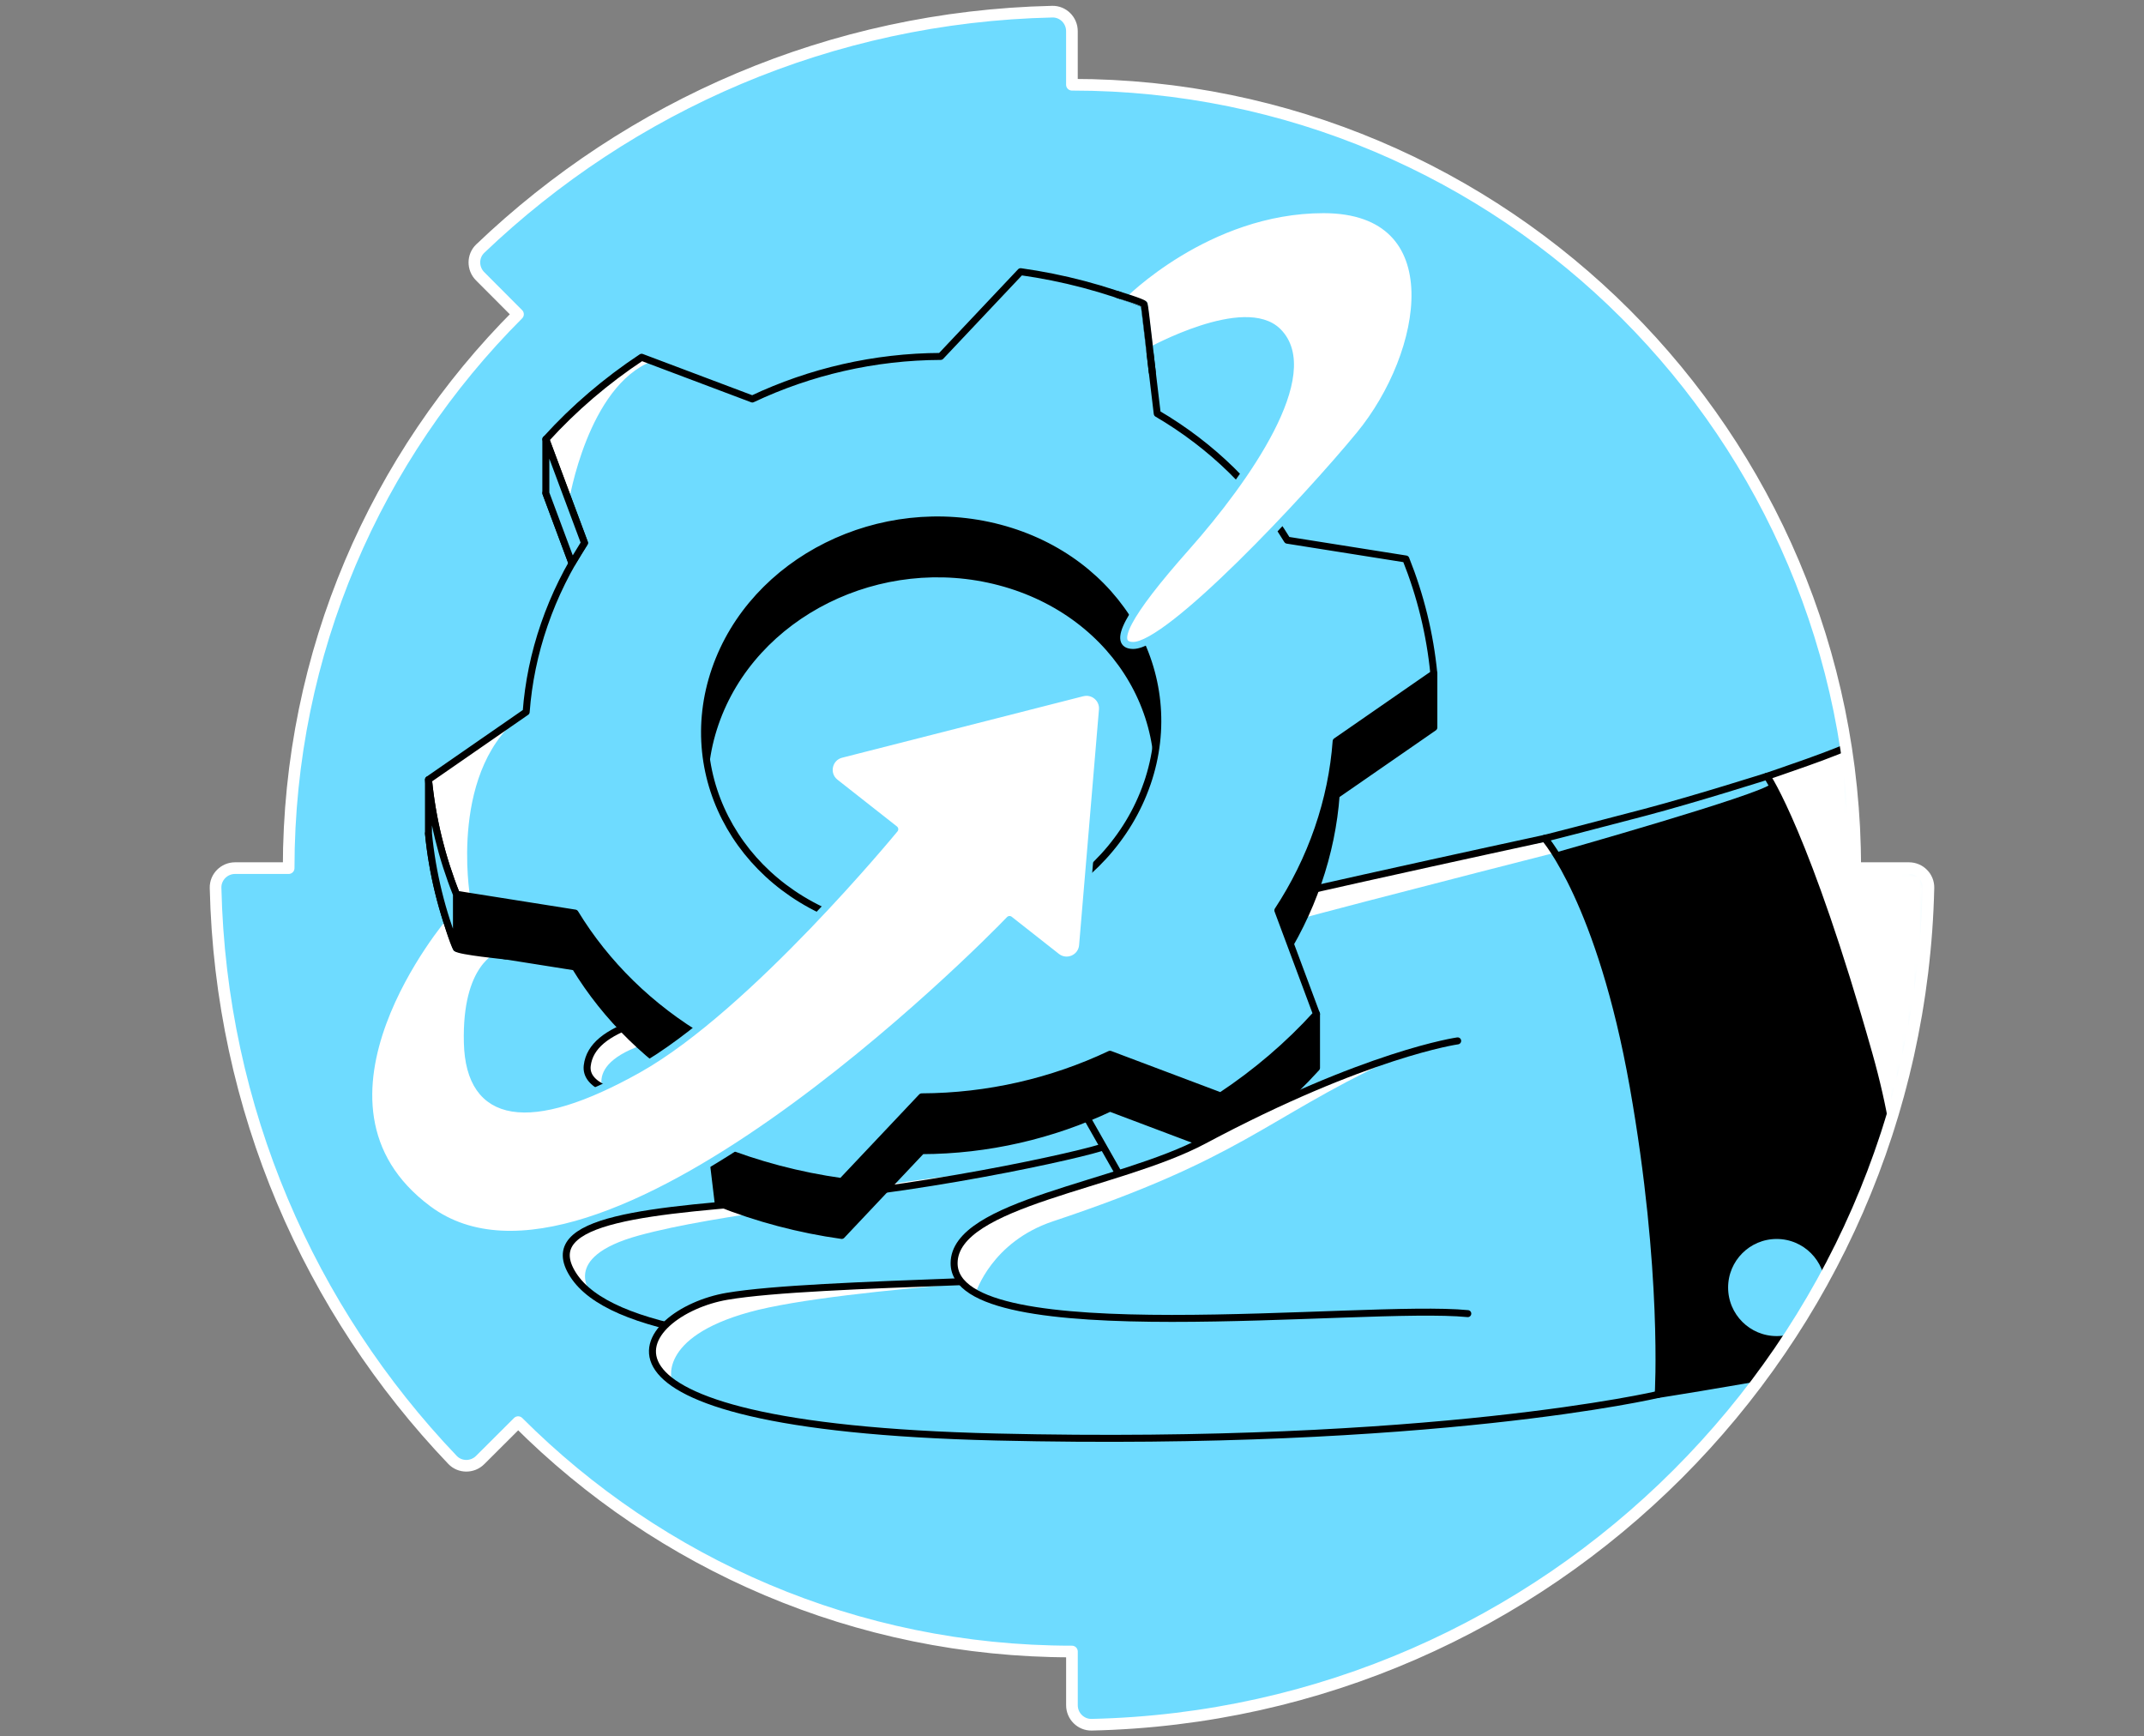 <svg width="368" height="298" viewBox="0 0 368 298" fill="none" xmlns="http://www.w3.org/2000/svg">
<rect x="0" y="0" width="368" height="298" fill="#808080" stroke="none"/>
<path d="M88.936 244.065C113.264 268.389 146.87 283.433 183.991 283.433V292.656C183.991 294.515 185.519 296.039 187.373 295.999C265.883 294.227 329.227 230.898 330.999 152.374C331.042 150.515 329.518 148.988 327.656 148.988H318.432C318.432 74.738 258.237 14.543 183.987 14.543V5.344C183.987 3.478 182.463 1.954 180.605 2.001C142.567 2.86 108.08 18.173 82.436 42.66C81.092 43.939 81.092 46.092 82.404 47.408L88.91 53.932C64.593 78.26 49.546 111.866 49.546 148.988H40.344C38.486 148.988 36.958 150.515 37.001 152.374C37.86 190.408 53.177 224.898 77.663 250.542C78.943 251.89 81.092 251.886 82.411 250.574L88.936 244.068V244.065Z" fill="#6EDBFF"/>
<mask id="mask0_9861_99" style="mask-type:alpha" maskUnits="userSpaceOnUse" x="37" y="2" width="294" height="294">
<path d="M88.936 244.065C113.264 268.389 146.87 283.433 183.991 283.433V292.656C183.991 294.515 185.519 296.039 187.373 295.999C265.883 294.227 329.227 230.898 330.999 152.374C331.042 150.515 329.518 148.988 327.656 148.988H318.432C318.432 74.738 258.237 14.543 183.987 14.543V5.344C183.987 3.478 182.463 1.954 180.605 2.001C142.567 2.86 108.08 18.173 82.436 42.66C81.092 43.939 81.092 46.092 82.404 47.408L88.91 53.932C64.593 78.26 49.546 111.866 49.546 148.988H40.344C38.486 148.988 36.958 150.515 37.001 152.374C37.86 190.408 53.177 224.898 77.663 250.542C78.943 251.89 81.092 251.886 82.411 250.574L88.936 244.068V244.065Z" fill="#FF642D"/>
</mask>
<g mask="url(#mask0_9861_99)">
<path d="M303.303 133.222C303.303 133.222 317.067 128.606 318.055 127.614C319.047 126.622 320.78 144.455 320.532 146.187C320.284 147.92 331.431 144.638 332.171 148.261C332.912 151.885 325.938 219.744 322.469 225.441C319 231.138 318.796 232.522 318.796 232.522L303.299 133.218L303.303 133.222Z" fill="white" stroke="black" stroke-width="1.2" stroke-linecap="round" stroke-linejoin="round"/>
<path d="M190.07 196.498C190.415 197.106 161.119 203.903 136.356 205.833C111.589 207.76 92.106 209.022 98.383 218.795C104.655 228.565 129.753 231.538 169.38 232.53" fill="#6EDBFF"/>
<path d="M101.639 222.171C101.639 222.171 95.78 215.84 109.648 212.037C123.516 208.234 146.777 206.38 160.781 202.789C174.786 199.194 131.489 207.239 114.749 207.799C98.009 208.36 95.766 214.758 97.725 217.605C99.684 220.452 101.639 222.174 101.639 222.174V222.171Z" fill="white"/>
<path d="M190.07 196.498C190.415 197.106 161.119 203.903 136.356 205.833C111.589 207.76 92.106 209.022 98.383 218.795C104.655 228.565 129.753 231.538 169.38 232.53" stroke="black" stroke-width="1.2" stroke-linecap="round" stroke-linejoin="round"/>
<path d="M201.076 217.37C188.858 220.196 140.317 219.829 124.796 222.471C109.274 225.113 93.375 244.79 171.026 246.62C246.102 248.392 284.618 239.312 284.618 239.312C284.618 239.312 293.202 212.036 284.949 180.864C278.666 157.139 265.136 143.879 265.136 143.879C265.136 143.879 206.156 156.607 192.651 160.428C146.093 173.599 102.401 169.35 100.794 182.887C99.188 196.425 182.582 184.825 182.582 184.825L201.073 217.37H201.076Z" fill="#6EDBFF"/>
<path d="M115.442 237.245C115.216 237.083 112.768 229.585 128.595 225.196C144.426 220.807 192.863 218.51 192.863 218.51C192.863 218.51 135.96 219.753 122.761 222.917C109.562 226.08 110.874 232.964 113.156 235.106L115.439 237.248L115.442 237.245Z" fill="white"/>
<path d="M104.447 188.786C104.447 188.786 98.587 182.456 112.455 178.653C126.323 174.85 149.584 172.995 163.588 169.404C177.593 165.809 134.296 173.854 117.556 174.415C100.816 174.975 99.541 182.152 101.5 184.999C103.459 187.846 104.447 188.789 104.447 188.789V188.786Z" fill="white"/>
<path d="M212.353 168.57C212.353 168.57 206.494 162.24 220.361 158.437C234.229 154.634 272.85 144.832 286.851 141.241C300.855 137.646 259.697 144.907 219.488 154.12C203.161 157.862 206.479 161.158 208.438 164.005C210.397 166.852 212.353 168.574 212.353 168.574V168.57Z" fill="white"/>
<path d="M201.076 217.37C188.858 220.196 140.317 219.829 124.796 222.471C109.274 225.113 93.375 244.79 171.026 246.62C246.102 248.392 284.618 239.312 284.618 239.312C284.618 239.312 293.202 212.036 284.949 180.864C278.666 157.139 265.136 143.879 265.136 143.879C265.136 143.879 206.156 156.607 192.651 160.428C146.093 173.599 102.401 169.35 100.794 182.887C99.188 196.425 182.582 184.825 182.582 184.825L201.073 217.37H201.076Z" stroke="black" stroke-width="1.2" stroke-linecap="round" stroke-linejoin="round"/>
<path d="M244.783 116.524C243.935 112.649 242.777 108.857 241.307 105.176L220.947 101.948C215.649 93.249 208.053 85.744 198.628 80.226L196.389 61.462C193.057 60.136 189.592 58.993 185.997 58.047C182.41 57.095 178.797 56.376 175.181 55.869L161.457 70.413C150.116 70.452 139.044 73.033 129.131 77.717L110.13 70.557C104.065 74.575 98.533 79.288 93.692 84.626L100.323 102.412C97.487 106.736 95.151 111.424 93.429 116.42C91.7 121.424 90.686 126.456 90.312 131.431L78.249 139.785L73.547 143.038C74.209 149.832 75.844 156.439 78.35 162.715L98.71 165.943C104.008 174.645 111.6 182.154 121.021 187.669L123.268 206.425C126.6 207.751 130.065 208.898 133.656 209.847C137.251 210.796 140.86 211.519 144.472 212.025L158.204 197.475C169.545 197.442 180.616 194.854 190.523 190.17L209.531 197.338C215.588 193.319 221.127 188.599 225.969 183.262V174.016L223.356 176.252L219.337 165.479C222.173 161.148 224.509 156.467 226.231 151.464C227.953 146.464 228.974 141.435 229.341 136.456L246.109 124.849V115.6L244.787 116.517L244.783 116.524ZM196.896 143.732C190.411 162.56 168.549 173.445 148.078 168.038C127.599 162.632 116.266 142.995 122.757 124.166C129.249 105.342 151.111 94.461 171.583 99.867C192.054 105.266 203.391 124.91 196.899 143.732H196.896Z" fill="black" stroke="black" stroke-width="1.2" stroke-linecap="round" stroke-linejoin="round"/>
<path d="M241.307 95.934L220.947 92.706C215.649 84.007 208.054 76.502 198.629 70.98L196.389 52.224C193.057 50.897 189.592 49.751 185.997 48.802C182.41 47.853 178.797 47.134 175.181 46.627L161.457 61.171C150.116 61.21 139.045 63.791 129.131 68.475L110.13 61.315C104.066 65.326 98.534 70.046 93.692 75.384L100.324 93.17C97.487 97.494 95.151 102.181 93.429 107.178C91.7 112.178 90.687 117.207 90.313 122.185L73.544 133.799C74.205 140.586 75.841 147.2 78.346 153.476L98.706 156.704C104.005 165.403 111.596 172.909 121.018 178.43L123.264 197.187C126.597 198.513 130.062 199.66 133.653 200.609C137.247 201.558 140.856 202.276 144.469 202.783L158.2 188.24C169.541 188.2 180.612 185.619 190.519 180.935L209.527 188.096C215.584 184.084 221.124 179.364 225.965 174.027L219.333 156.24C222.17 151.916 224.506 147.229 226.228 142.232C227.95 137.232 228.971 132.203 229.337 127.225L246.106 115.611C245.448 108.824 243.816 102.21 241.307 95.934V95.934ZM196.896 134.49C190.411 153.314 168.549 164.195 148.078 158.796C127.599 153.39 116.266 133.749 122.758 114.924C129.249 96.096 151.112 85.219 171.583 90.618C192.054 96.024 203.391 115.665 196.9 134.49H196.896Z" fill="#6EDBFF"/>
<path d="M111.916 61.99C100.856 66.275 97.656 86.031 97.656 86.031L93.688 75.388C93.688 75.388 96.74 71.487 101.988 67.404C107.232 63.321 110.126 61.318 110.126 61.318L111.916 61.994V61.99Z" fill="white"/>
<path d="M90.312 122.189C76.862 131.506 80.679 153.847 80.679 153.847L78.35 153.476C78.35 153.476 75.553 147.438 74.55 140.619L73.547 133.8L90.316 122.186L90.312 122.189Z" fill="white"/>
<path d="M241.307 95.934L220.947 92.706C215.649 84.007 208.054 76.502 198.629 70.98L196.389 52.224C193.057 50.897 189.592 49.751 185.997 48.802C182.41 47.853 178.797 47.134 175.181 46.627L161.457 61.171C150.116 61.21 139.045 63.791 129.131 68.475L110.13 61.315C104.066 65.326 98.534 70.046 93.692 75.384L100.324 93.17C97.487 97.494 95.151 102.181 93.429 107.178C91.7 112.178 90.687 117.207 90.313 122.185L73.544 133.799C74.205 140.586 75.841 147.2 78.346 153.476L98.706 156.704C104.005 165.403 111.596 172.909 121.018 178.43L123.264 197.187C126.597 198.513 130.062 199.66 133.653 200.609C137.247 201.558 140.856 202.276 144.469 202.783L158.2 188.24C169.541 188.2 180.612 185.619 190.519 180.935L209.527 188.096C215.584 184.084 221.124 179.364 225.965 174.027L219.333 156.24C222.17 151.916 224.506 147.229 226.228 142.232C227.95 137.232 228.971 132.203 229.337 127.225L246.106 115.611C245.448 108.824 243.816 102.21 241.307 95.934V95.934ZM196.896 134.49C190.411 153.314 168.549 164.195 148.078 158.796C127.599 153.39 116.266 133.749 122.758 114.924C129.249 96.096 151.112 85.219 171.583 90.618C192.054 96.024 203.391 115.665 196.9 134.49H196.896Z" stroke="black" stroke-width="1.2" stroke-linecap="round" stroke-linejoin="round"/>
<path d="M93.688 75.389V84.634L98.178 96.679L100.32 93.175L93.688 75.389Z" fill="#6EDBFF" stroke="black" stroke-width="1.2" stroke-linecap="round" stroke-linejoin="round"/>
<path d="M192.654 50.834C192.654 50.834 207.187 35.984 227.177 35.984C249.291 35.984 244.833 60.665 233.356 74.615C224.19 85.759 200.667 110.842 194.473 110.773C190.817 110.734 193.237 105.655 203.636 93.933C214.039 82.211 226.587 64.134 219.362 56.908C213.665 51.211 197.345 60.248 197.345 60.248L196.385 52.221L192.654 50.83V50.834Z" fill="white" stroke="#6EDBFF" stroke-width="1.2" stroke-linecap="round" stroke-linejoin="round"/>
<path d="M185.81 118.9L144.397 129.458C142.19 130.022 141.586 132.872 143.376 134.281L153.581 142.308C153.581 142.308 128.43 172.938 109.608 183.506C90.787 194.074 80.55 192.23 80.219 178.951C79.888 165.673 85.798 163.905 85.798 163.905L78.346 162.726L76.387 157.183C76.387 157.183 48.928 189.286 73.544 207.532C102.707 229.15 168.797 162.535 173.279 157.805L181.382 164.178C183.1 165.529 185.634 164.429 185.817 162.247L189.225 121.801C189.383 119.917 187.64 118.44 185.81 118.907V118.9Z" fill="white" stroke="#6EDBFF" stroke-width="1.2" stroke-linecap="round" stroke-linejoin="round"/>
<path d="M76.269 156.787C76.269 156.787 77.847 162.089 78.346 162.722C78.774 163.261 86.815 164.063 86.815 164.063" stroke="black" stroke-width="1.2" stroke-linecap="round" stroke-linejoin="round"/>
<path d="M78.346 161.174L78.752 163.309L86.653 164.542C86.653 164.542 87.113 162.54 86.492 162.723C85.873 162.906 78.346 161.174 78.346 161.174V161.174Z" fill="black"/>
<path d="M78.346 153.481V162.727C75.837 156.451 74.205 149.844 73.544 143.05V133.805C74.205 140.591 75.841 147.205 78.346 153.481V153.481Z" fill="#6EDBFF" stroke="black" stroke-width="1.2" stroke-linecap="round" stroke-linejoin="round"/>
<path d="M250.196 178.635C250.196 178.635 234.592 180.809 206.644 195.723C192.007 203.535 163.825 206.446 163.764 216.766C163.674 232.288 234.092 223.679 251.932 225.444" fill="#6EDBFF"/>
<path d="M238.5 182C216.872 192.223 213.129 198.822 180.767 209.592C170.173 213.118 167.492 221.86 167.492 221.86C167.492 221.86 153.5 213 180.4 205.347C211.314 194.732 210 194 218 190C225.43 185.543 238.5 182 238.5 182Z" fill="white"/>
<path d="M250.196 178.635C250.196 178.635 234.592 180.809 206.644 195.723C192.007 203.535 163.825 206.446 163.764 216.766C163.674 232.288 234.092 223.679 251.932 225.444" stroke="black" stroke-width="1.2" stroke-linecap="round" stroke-linejoin="round"/>
<path d="M265.139 143.879C265.139 143.879 274.715 154.777 280.33 186.478C285.945 218.179 284.622 239.312 284.622 239.312C284.622 239.312 296.437 237.467 307.325 235.433C316.157 233.783 318.799 232.525 318.799 232.525C318.799 232.525 331.431 218.51 320.78 180.863C310.129 143.217 303.303 133.221 303.303 133.221C303.303 133.221 291.06 137.11 282.311 139.421C273.561 141.733 265.139 143.879 265.139 143.879V143.879Z" fill="black"/>
<path d="M266.893 146.341C266.893 146.341 302.512 136.3 304 134.499C303.5 133.499 303.307 133.221 303.307 133.221L265.5 143.999L266.893 146.341Z" fill="#6EDBFF"/>
<path d="M265.139 143.879C265.139 143.879 274.715 154.777 280.33 186.478C285.945 218.179 284.622 239.312 284.622 239.312C284.622 239.312 296.437 237.468 307.325 235.433C316.157 233.783 318.799 232.525 318.799 232.525C318.799 232.525 331.431 218.51 320.78 180.863C310.129 143.217 303.303 133.221 303.303 133.221C303.303 133.221 291.06 137.11 282.311 139.421C273.561 141.733 265.139 143.879 265.139 143.879Z" stroke="black" stroke-width="1.2" stroke-linecap="round" stroke-linejoin="round"/>
<path d="M304.949 229.898C309.882 229.898 313.882 225.899 313.882 220.966C313.882 216.032 309.882 212.033 304.949 212.033C300.016 212.033 296.017 216.032 296.017 220.966C296.017 225.899 300.016 229.898 304.949 229.898Z" fill="#6EDBFF" stroke="black" stroke-width="1.2" stroke-linecap="round" stroke-linejoin="round"/>
<path d="M191.867 50.565C191.867 50.565 196.234 51.873 196.385 52.225C196.536 52.577 197.776 63.875 197.776 63.875" stroke="black" stroke-width="1.2" stroke-linecap="round" stroke-linejoin="round"/>
</g>
<path d="M88.936 244.065C113.264 268.389 146.87 283.433 183.991 283.433V292.656C183.991 294.515 185.519 296.039 187.373 295.999C265.883 294.227 329.227 230.898 330.999 152.374C331.042 150.515 329.518 148.988 327.656 148.988H318.432C318.432 74.738 258.237 14.543 183.987 14.543V5.344C183.987 3.478 182.463 1.954 180.605 2.001C142.567 2.86 108.08 18.173 82.436 42.66C81.092 43.939 81.092 46.092 82.404 47.408L88.91 53.932C64.593 78.26 49.546 111.866 49.546 148.988H40.344C38.486 148.988 36.958 150.515 37.001 152.374C37.86 190.408 53.177 224.898 77.663 250.542C78.943 251.89 81.092 251.886 82.411 250.574L88.936 244.068V244.065Z" stroke="white" stroke-width="2" stroke-linecap="round" stroke-linejoin="round"/>
</svg>


